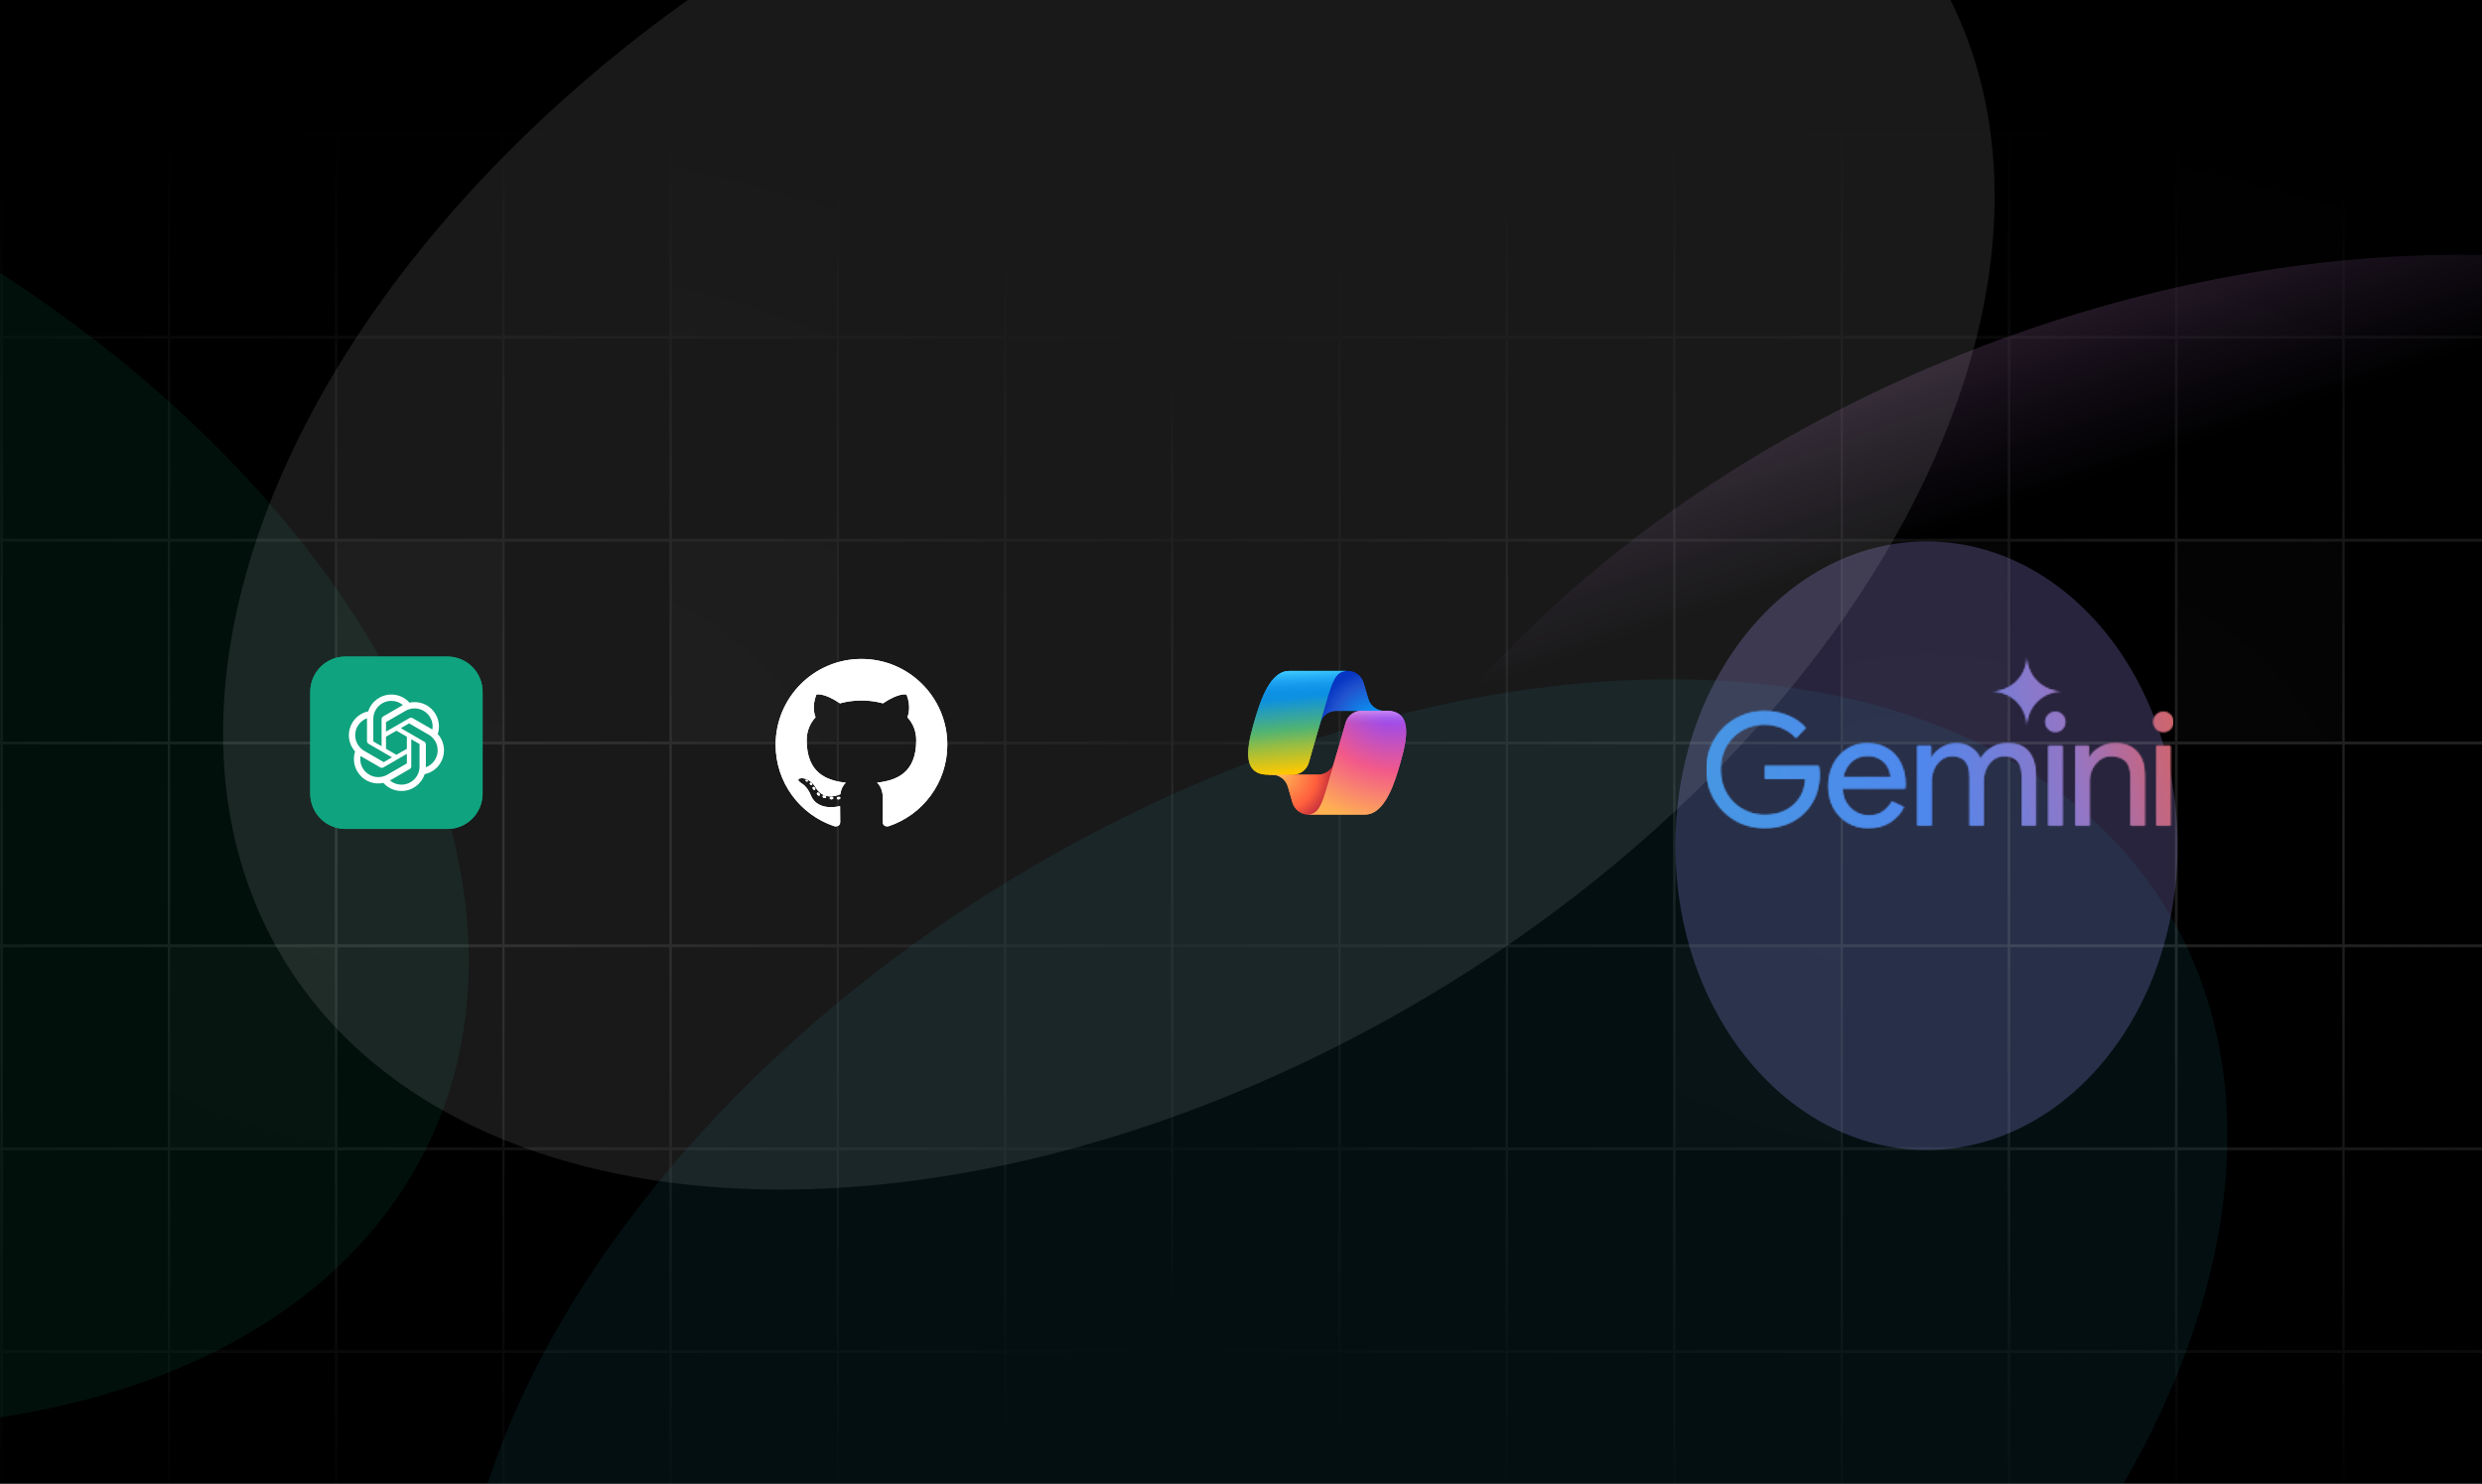 <svg width="1440" height="861" viewBox="0 0 1440 861" fill="none" xmlns="http://www.w3.org/2000/svg">
<g clip-path="url(#clip0_3_450)">
<rect width="1440" height="861" fill="black"/>
<g opacity="0.6">
<g filter="url(#filter0_f_3_450)">
<path d="M1117.7 314.173C1198.15 314.173 1263.38 393.221 1263.38 490.731C1263.38 588.242 1198.15 667.29 1117.7 667.29C1037.24 667.29 972.017 588.242 972.017 490.731C972.017 393.221 1037.24 314.173 1117.7 314.173Z" fill="#8779CD" fill-opacity="0.5"/>
</g>
<mask id="mask0_3_450" style="mask-type:alpha" maskUnits="userSpaceOnUse" x="528" y="63" width="1181" height="855">
<path d="M528.212 63.862H1708.41V917.6H528.212V63.862Z" fill="url(#paint0_radial_3_450)"/>
</mask>
<g mask="url(#mask0_3_450)">
<path fill-rule="evenodd" clip-rule="evenodd" d="M776.546 78.762H680.654V194.978H776.546V78.762ZM679.425 77.272V196.467H777.775V77.272H679.425Z" fill="white"/>
<path fill-rule="evenodd" clip-rule="evenodd" d="M873.666 78.762H777.775V194.978H873.666V78.762ZM776.546 77.272V196.467H874.896V77.272H776.546Z" fill="white"/>
<path fill-rule="evenodd" clip-rule="evenodd" d="M970.787 78.762H874.896V194.978H970.787V78.762ZM873.666 77.272V196.467H972.016V77.272H873.666Z" fill="white"/>
<path fill-rule="evenodd" clip-rule="evenodd" d="M1067.91 78.762H972.016V194.978H1067.91V78.762ZM970.787 77.272V196.467H1069.14V77.272H970.787Z" fill="white"/>
<path fill-rule="evenodd" clip-rule="evenodd" d="M1165.03 78.762H1069.14V194.978H1165.03V78.762ZM1067.91 77.272V196.467H1166.26V77.272H1067.91Z" fill="white"/>
<path fill-rule="evenodd" clip-rule="evenodd" d="M1262.15 78.762H1166.26V194.978H1262.15V78.762ZM1165.03 77.272V196.467H1263.38V77.272H1165.03Z" fill="white"/>
<path d="M1262.15 77.272H1360.5V196.467H1262.15V77.272Z" fill="white" fill-opacity="0.25"/>
<path fill-rule="evenodd" clip-rule="evenodd" d="M1359.27 78.762H1263.38V194.978H1359.27V78.762ZM1262.15 77.272V196.467H1360.5V77.272H1262.15Z" fill="white"/>
<path fill-rule="evenodd" clip-rule="evenodd" d="M1456.39 78.762H1360.5V194.978H1456.39V78.762ZM1359.27 77.272V196.467H1457.62V77.272H1359.27Z" fill="white"/>
<path fill-rule="evenodd" clip-rule="evenodd" d="M776.545 196.467H680.654V312.683H776.545V196.467ZM679.425 194.978V314.173H777.775V194.978H679.425Z" fill="white"/>
<path fill-rule="evenodd" clip-rule="evenodd" d="M873.666 196.467H777.775V312.683H873.666V196.467ZM776.545 194.978V314.173H874.895V194.978H776.545Z" fill="white"/>
<path fill-rule="evenodd" clip-rule="evenodd" d="M970.786 196.467H874.895V312.683H970.786V196.467ZM873.666 194.978V314.173H972.016V194.978H873.666Z" fill="white"/>
<path fill-rule="evenodd" clip-rule="evenodd" d="M1067.91 196.467H972.016V312.683H1067.91V196.467ZM970.786 194.978V314.173H1069.14V194.978H970.786Z" fill="white"/>
<path fill-rule="evenodd" clip-rule="evenodd" d="M1165.03 196.467H1069.14V312.683H1165.03V196.467ZM1067.91 194.978V314.173H1166.26V194.978H1067.91Z" fill="white"/>
<path fill-rule="evenodd" clip-rule="evenodd" d="M1262.15 196.467H1166.26V312.683H1262.15V196.467ZM1165.03 194.978V314.173H1263.38V194.978H1165.03Z" fill="white"/>
<path fill-rule="evenodd" clip-rule="evenodd" d="M1359.27 196.467H1263.38V312.683H1359.27V196.467ZM1262.15 194.978V314.173H1360.5V194.978H1262.15Z" fill="white"/>
<path fill-rule="evenodd" clip-rule="evenodd" d="M1456.39 196.467H1360.5V312.683H1456.39V196.467ZM1359.27 194.978V314.173H1457.62V194.978H1359.27Z" fill="white"/>
<path fill-rule="evenodd" clip-rule="evenodd" d="M776.545 314.173H680.654V430.389H776.545V314.173ZM679.425 312.683V431.879H777.775V312.683H679.425Z" fill="white"/>
<path fill-rule="evenodd" clip-rule="evenodd" d="M873.666 314.173H777.775V430.389H873.666V314.173ZM776.545 312.683V431.879H874.895V312.683H776.545Z" fill="white"/>
<path fill-rule="evenodd" clip-rule="evenodd" d="M970.786 314.173H874.895V430.389H970.786V314.173ZM873.666 312.683V431.879H972.016V312.683H873.666Z" fill="white"/>
<path fill-rule="evenodd" clip-rule="evenodd" d="M1067.91 314.173H972.016V430.389H1067.91V314.173ZM970.786 312.683V431.879H1069.14V312.683H970.786Z" fill="white"/>
<path d="M1067.91 312.683H1166.26V431.879H1067.91V312.683Z" fill="white" fill-opacity="0.25"/>
<path fill-rule="evenodd" clip-rule="evenodd" d="M1165.03 314.173H1069.14V430.389H1165.03V314.173ZM1067.91 312.683V431.879H1166.26V312.683H1067.91Z" fill="white"/>
<path fill-rule="evenodd" clip-rule="evenodd" d="M1262.15 314.173H1166.26V430.389H1262.15V314.173ZM1165.03 312.683V431.879H1263.38V312.683H1165.03Z" fill="white"/>
<path d="M1262.15 312.683H1360.5V431.879H1262.15V312.683Z" fill="white" fill-opacity="0.25"/>
<path fill-rule="evenodd" clip-rule="evenodd" d="M1359.27 314.173H1263.38V430.389H1359.27V314.173ZM1262.15 312.683V431.879H1360.5V312.683H1262.15Z" fill="white"/>
<path fill-rule="evenodd" clip-rule="evenodd" d="M1456.39 314.173H1360.5V430.389H1456.39V314.173ZM1359.27 312.683V431.879H1457.62V312.683H1359.27Z" fill="white"/>
<path fill-rule="evenodd" clip-rule="evenodd" d="M776.545 431.879H680.654V548.094H776.545V431.879ZM679.425 430.389V549.584H777.775V430.389H679.425Z" fill="white"/>
<path fill-rule="evenodd" clip-rule="evenodd" d="M873.666 431.879H777.775V548.094H873.666V431.879ZM776.545 430.389V549.584H874.895V430.389H776.545Z" fill="white"/>
<path fill-rule="evenodd" clip-rule="evenodd" d="M970.786 431.879H874.895V548.094H970.786V431.879ZM873.666 430.389V549.584H972.016V430.389H873.666Z" fill="white"/>
<path fill-rule="evenodd" clip-rule="evenodd" d="M1067.91 431.879H972.016V548.094H1067.91V431.879ZM970.786 430.389V549.584H1069.14V430.389H970.786Z" fill="white"/>
<path fill-rule="evenodd" clip-rule="evenodd" d="M1165.03 431.879H1069.14V548.094H1165.03V431.879ZM1067.91 430.389V549.584H1166.26V430.389H1067.91Z" fill="white"/>
<path fill-rule="evenodd" clip-rule="evenodd" d="M1262.15 431.879H1166.26V548.094H1262.15V431.879ZM1165.03 430.389V549.584H1263.38V430.389H1165.03Z" fill="white"/>
<path fill-rule="evenodd" clip-rule="evenodd" d="M1359.27 431.879H1263.38V548.094H1359.27V431.879ZM1262.15 430.389V549.584H1360.5V430.389H1262.15Z" fill="white"/>
<path fill-rule="evenodd" clip-rule="evenodd" d="M1456.39 431.879H1360.5V548.094H1456.39V431.879ZM1359.27 430.389V549.584H1457.62V430.389H1359.27Z" fill="white"/>
<path fill-rule="evenodd" clip-rule="evenodd" d="M776.545 549.584H680.654V665.8H776.545V549.584ZM679.425 548.094V667.29H777.775V548.094H679.425Z" fill="white"/>
<path fill-rule="evenodd" clip-rule="evenodd" d="M873.666 549.584H777.775V665.8H873.666V549.584ZM776.545 548.094V667.29H874.895V548.094H776.545Z" fill="white"/>
<path fill-rule="evenodd" clip-rule="evenodd" d="M970.786 549.584H874.895V665.8H970.786V549.584ZM873.666 548.094V667.29H972.016V548.094H873.666Z" fill="white"/>
<path d="M970.786 548.094H1069.14V667.29H970.786V548.094Z" fill="white" fill-opacity="0.25"/>
<path fill-rule="evenodd" clip-rule="evenodd" d="M1067.91 549.584H972.016V665.8H1067.91V549.584ZM970.786 548.094V667.29H1069.14V548.094H970.786Z" fill="white"/>
<path fill-rule="evenodd" clip-rule="evenodd" d="M1165.03 549.584H1069.14V665.8H1165.03V549.584ZM1067.91 548.094V667.29H1166.26V548.094H1067.91Z" fill="white"/>
<path fill-rule="evenodd" clip-rule="evenodd" d="M1262.15 549.584H1166.26V665.8H1262.15V549.584ZM1165.03 548.094V667.29H1263.38V548.094H1165.03Z" fill="white"/>
<path fill-rule="evenodd" clip-rule="evenodd" d="M1359.27 549.584H1263.38V665.8H1359.27V549.584ZM1262.15 548.094V667.29H1360.5V548.094H1262.15Z" fill="white"/>
<path fill-rule="evenodd" clip-rule="evenodd" d="M1456.39 549.584H1360.5V665.8H1456.39V549.584ZM1359.27 548.094V667.29H1457.62V548.094H1359.27Z" fill="white"/>
<path fill-rule="evenodd" clip-rule="evenodd" d="M776.545 667.29H680.654V783.505H776.545V667.29ZM679.425 665.8V784.995H777.775V665.8H679.425Z" fill="white"/>
<path fill-rule="evenodd" clip-rule="evenodd" d="M873.666 667.29H777.775V783.505H873.666V667.29ZM776.545 665.8V784.995H874.895V665.8H776.545Z" fill="white"/>
<path fill-rule="evenodd" clip-rule="evenodd" d="M970.786 667.29H874.895V783.505H970.786V667.29ZM873.666 665.8V784.995H972.016V665.8H873.666Z" fill="white"/>
<path fill-rule="evenodd" clip-rule="evenodd" d="M1067.91 667.29H972.016V783.505H1067.91V667.29ZM970.786 665.8V784.995H1069.14V665.8H970.786Z" fill="white"/>
<path fill-rule="evenodd" clip-rule="evenodd" d="M1165.03 667.29H1069.14V783.505H1165.03V667.29ZM1067.91 665.8V784.995H1166.26V665.8H1067.91Z" fill="white"/>
<path fill-rule="evenodd" clip-rule="evenodd" d="M1262.15 667.29H1166.26V783.505H1262.15V667.29ZM1165.03 665.8V784.995H1263.38V665.8H1165.03Z" fill="white"/>
<path fill-rule="evenodd" clip-rule="evenodd" d="M1359.27 667.29H1263.38V783.505H1359.27V667.29ZM1262.15 665.8V784.995H1360.5V665.8H1262.15Z" fill="white"/>
<path fill-rule="evenodd" clip-rule="evenodd" d="M1456.39 667.29H1360.5V783.505H1456.39V667.29ZM1359.27 665.8V784.995H1457.62V665.8H1359.27Z" fill="white"/>
<path fill-rule="evenodd" clip-rule="evenodd" d="M776.545 784.995H680.654V901.211H776.545V784.995ZM679.425 783.505V902.701H777.775V783.505H679.425Z" fill="white"/>
<path fill-rule="evenodd" clip-rule="evenodd" d="M873.666 784.995H777.775V901.211H873.666V784.995ZM776.545 783.505V902.701H874.895V783.505H776.545Z" fill="white"/>
<path fill-rule="evenodd" clip-rule="evenodd" d="M970.786 784.995H874.895V901.211H970.786V784.995ZM873.666 783.505V902.701H972.016V783.505H873.666Z" fill="white"/>
<path fill-rule="evenodd" clip-rule="evenodd" d="M1067.91 784.995H972.016V901.211H1067.91V784.995ZM970.786 783.505V902.701H1069.14V783.505H970.786Z" fill="white"/>
<path fill-rule="evenodd" clip-rule="evenodd" d="M1165.03 784.995H1069.14V901.211H1165.03V784.995ZM1067.91 783.505V902.701H1166.26V783.505H1067.91Z" fill="white"/>
<path fill-rule="evenodd" clip-rule="evenodd" d="M1262.15 784.995H1166.26V901.211H1262.15V784.995ZM1165.03 783.505V902.701H1263.38V783.505H1165.03Z" fill="white"/>
<path fill-rule="evenodd" clip-rule="evenodd" d="M1359.27 784.995H1263.38V901.211H1359.27V784.995ZM1262.15 783.505V902.701H1360.5V783.505H1262.15Z" fill="white"/>
<path fill-rule="evenodd" clip-rule="evenodd" d="M1456.39 784.995H1360.5V901.211H1456.39V784.995ZM1359.27 783.505V902.701H1457.62V783.505H1359.27Z" fill="white"/>
</g>
<mask id="mask1_3_450" style="mask-type:alpha" maskUnits="userSpaceOnUse" x="1013" y="63" width="1181" height="855">
<path d="M1013.33 63.862H2193.53V917.6H1013.33V63.862Z" fill="url(#paint1_radial_3_450)"/>
</mask>
<g mask="url(#mask1_3_450)">
<path fill-rule="evenodd" clip-rule="evenodd" d="M1261.67 78.762H1165.77V194.978H1261.67V78.762ZM1164.54 77.272V196.467H1262.89V77.272H1164.54Z" fill="white"/>
<path fill-rule="evenodd" clip-rule="evenodd" d="M1358.79 78.762H1262.9V194.978H1358.79V78.762ZM1261.67 77.272V196.467H1360.02V77.272H1261.67Z" fill="white"/>
<path fill-rule="evenodd" clip-rule="evenodd" d="M1455.91 78.762H1360.02V194.978H1455.91V78.762ZM1358.79 77.272V196.467H1457.14V77.272H1358.79Z" fill="white"/>
<path fill-rule="evenodd" clip-rule="evenodd" d="M1261.67 196.467H1165.77V312.683H1261.67V196.467ZM1164.54 194.978V314.173H1262.89V194.978H1164.54Z" fill="white"/>
<path fill-rule="evenodd" clip-rule="evenodd" d="M1358.79 196.467H1262.9V312.683H1358.79V196.467ZM1261.67 194.978V314.173H1360.02V194.978H1261.67Z" fill="white"/>
<path fill-rule="evenodd" clip-rule="evenodd" d="M1455.91 196.467H1360.02V312.683H1455.91V196.467ZM1358.79 194.978V314.173H1457.14V194.978H1358.79Z" fill="white"/>
<path fill-rule="evenodd" clip-rule="evenodd" d="M1261.67 314.173H1165.77V430.389H1261.67V314.173ZM1164.54 312.683V431.879H1262.89V312.683H1164.54Z" fill="white"/>
<path fill-rule="evenodd" clip-rule="evenodd" d="M1358.79 314.173H1262.9V430.389H1358.79V314.173ZM1261.67 312.683V431.879H1360.02V312.683H1261.67Z" fill="white"/>
<path fill-rule="evenodd" clip-rule="evenodd" d="M1455.91 314.173H1360.02V430.389H1455.91V314.173ZM1358.79 312.683V431.879H1457.14V312.683H1358.79Z" fill="white"/>
<path fill-rule="evenodd" clip-rule="evenodd" d="M1261.67 431.879H1165.77V548.094H1261.67V431.879ZM1164.54 430.389V549.584H1262.89V430.389H1164.54Z" fill="white"/>
<path fill-rule="evenodd" clip-rule="evenodd" d="M1358.79 431.879H1262.9V548.094H1358.79V431.879ZM1261.67 430.389V549.584H1360.02V430.389H1261.67Z" fill="white"/>
<path fill-rule="evenodd" clip-rule="evenodd" d="M1455.91 431.879H1360.02V548.094H1455.91V431.879ZM1358.79 430.389V549.584H1457.14V430.389H1358.79Z" fill="white"/>
<path fill-rule="evenodd" clip-rule="evenodd" d="M1261.67 549.584H1165.77V665.8H1261.67V549.584ZM1164.54 548.094V667.29H1262.89V548.094H1164.54Z" fill="white"/>
<path fill-rule="evenodd" clip-rule="evenodd" d="M1358.79 549.584H1262.9V665.8H1358.79V549.584ZM1261.67 548.094V667.29H1360.02V548.094H1261.67Z" fill="white"/>
<path fill-rule="evenodd" clip-rule="evenodd" d="M1455.91 549.584H1360.02V665.8H1455.91V549.584ZM1358.79 548.094V667.29H1457.14V548.094H1358.79Z" fill="white"/>
<path fill-rule="evenodd" clip-rule="evenodd" d="M1261.67 667.29H1165.77V783.505H1261.67V667.29ZM1164.54 665.8V784.995H1262.89V665.8H1164.54Z" fill="white"/>
<path fill-rule="evenodd" clip-rule="evenodd" d="M1358.79 667.29H1262.9V783.505H1358.79V667.29ZM1261.67 665.8V784.995H1360.02V665.8H1261.67Z" fill="white"/>
<path fill-rule="evenodd" clip-rule="evenodd" d="M1455.91 667.29H1360.02V783.505H1455.91V667.29ZM1358.79 665.8V784.995H1457.14V665.8H1358.79Z" fill="white"/>
<path fill-rule="evenodd" clip-rule="evenodd" d="M1261.67 784.995H1165.77V901.211H1261.67V784.995ZM1164.54 783.505V902.701H1262.89V783.505H1164.54Z" fill="white"/>
<path fill-rule="evenodd" clip-rule="evenodd" d="M1358.79 784.995H1262.9V901.211H1358.79V784.995ZM1261.67 783.505V902.701H1360.02V783.505H1261.67Z" fill="white"/>
<path fill-rule="evenodd" clip-rule="evenodd" d="M1455.91 784.995H1360.02V901.211H1455.91V784.995ZM1358.79 783.505V902.701H1457.14V783.505H1358.79Z" fill="white"/>
</g>
<mask id="mask2_3_450" style="mask-type:alpha" maskUnits="userSpaceOnUse" x="-345" y="63" width="1180" height="855">
<path d="M-344.782 63.862H834.313V917.6H-344.782V63.862Z" fill="url(#paint2_radial_3_450)"/>
</mask>
<g mask="url(#mask2_3_450)">
<path fill-rule="evenodd" clip-rule="evenodd" d="M0.349 78.762H-95.452V194.978H0.349V78.762ZM-96.681 77.272V196.467H1.577V77.272H-96.681Z" fill="white"/>
<path fill-rule="evenodd" clip-rule="evenodd" d="M97.378 78.762H1.577V194.978H97.378V78.762ZM0.349 77.272V196.467H98.606V77.272H0.349Z" fill="white"/>
<path fill-rule="evenodd" clip-rule="evenodd" d="M194.408 78.762H98.606V194.978H194.408V78.762ZM97.378 77.272V196.467H195.636V77.272H97.378Z" fill="white"/>
<path fill-rule="evenodd" clip-rule="evenodd" d="M291.438 78.762H195.636V194.978H291.438V78.762ZM194.408 77.272V196.467H292.666V77.272H194.408Z" fill="white"/>
<path fill-rule="evenodd" clip-rule="evenodd" d="M388.467 78.762H292.666V194.978H388.467V78.762ZM291.438 77.272V196.467H389.696V77.272H291.438Z" fill="white"/>
<path d="M388.467 77.272H486.725V196.467H388.467V77.272Z" fill="white" fill-opacity="0.25"/>
<path fill-rule="evenodd" clip-rule="evenodd" d="M485.497 78.762H389.696V194.978H485.497V78.762ZM388.467 77.272V196.467H486.725V77.272H388.467Z" fill="white"/>
<path fill-rule="evenodd" clip-rule="evenodd" d="M582.527 78.762H486.725V194.978H582.527V78.762ZM485.497 77.272V196.467H583.755V77.272H485.497Z" fill="white"/>
<path fill-rule="evenodd" clip-rule="evenodd" d="M679.557 78.762H583.755V194.978H679.557V78.762ZM582.527 77.272V196.467H680.785V77.272H582.527Z" fill="white"/>
<path fill-rule="evenodd" clip-rule="evenodd" d="M0.349 196.467H-95.453V312.683H0.349V196.467ZM-96.681 194.978V314.173H1.577V194.978H-96.681Z" fill="white"/>
<path fill-rule="evenodd" clip-rule="evenodd" d="M97.378 196.467H1.577V312.683H97.378V196.467ZM0.348 194.978V314.173H98.606V194.978H0.348Z" fill="white"/>
<path fill-rule="evenodd" clip-rule="evenodd" d="M194.407 196.467H98.606V312.683H194.407V196.467ZM97.378 194.978V314.173H195.636V194.978H97.378Z" fill="white"/>
<path fill-rule="evenodd" clip-rule="evenodd" d="M291.437 196.467H195.636V312.683H291.437V196.467ZM194.408 194.978V314.173H292.666V194.978H194.408Z" fill="white"/>
<path fill-rule="evenodd" clip-rule="evenodd" d="M388.467 196.467H292.666V312.683H388.467V196.467ZM291.438 194.978V314.173H389.695V194.978H291.438Z" fill="white"/>
<path fill-rule="evenodd" clip-rule="evenodd" d="M485.496 196.467H389.695V312.683H485.496V196.467ZM388.467 194.978V314.173H486.725V194.978H388.467Z" fill="white"/>
<path fill-rule="evenodd" clip-rule="evenodd" d="M582.527 196.467H486.725V312.683H582.527V196.467ZM485.497 194.978V314.173H583.755V194.978H485.497Z" fill="white"/>
<path fill-rule="evenodd" clip-rule="evenodd" d="M679.557 196.467H583.755V312.683H679.557V196.467ZM582.527 194.978V314.173H680.785V194.978H582.527Z" fill="white"/>
<path fill-rule="evenodd" clip-rule="evenodd" d="M0.349 314.173H-95.453V430.389H0.349V314.173ZM-96.681 312.683V431.879H1.577V312.683H-96.681Z" fill="white"/>
<path fill-rule="evenodd" clip-rule="evenodd" d="M97.378 314.173H1.577V430.389H97.378V314.173ZM0.348 312.683V431.879H98.606V312.683H0.348Z" fill="white"/>
<path fill-rule="evenodd" clip-rule="evenodd" d="M194.407 314.173H98.606V430.389H194.407V314.173ZM97.378 312.683V431.879H195.636V312.683H97.378Z" fill="white"/>
<path d="M194.408 312.683H292.666V431.879H194.408V312.683Z" fill="white" fill-opacity="0.25"/>
<path fill-rule="evenodd" clip-rule="evenodd" d="M291.437 314.173H195.636V430.389H291.437V314.173ZM194.408 312.683V431.879H292.666V312.683H194.408Z" fill="white"/>
<path fill-rule="evenodd" clip-rule="evenodd" d="M388.467 314.173H292.666V430.389H388.467V314.173ZM291.438 312.683V431.879H389.695V312.683H291.438Z" fill="white"/>
<path d="M388.467 312.683H486.725V431.879H388.467V312.683Z" fill="white" fill-opacity="0.25"/>
<path fill-rule="evenodd" clip-rule="evenodd" d="M485.496 314.173H389.695V430.389H485.496V314.173ZM388.467 312.683V431.879H486.725V312.683H388.467Z" fill="white"/>
<path fill-rule="evenodd" clip-rule="evenodd" d="M582.527 314.173H486.725V430.389H582.527V314.173ZM485.497 312.683V431.879H583.755V312.683H485.497Z" fill="white"/>
<path fill-rule="evenodd" clip-rule="evenodd" d="M679.557 314.173H583.755V430.389H679.557V314.173ZM582.527 312.683V431.879H680.785V312.683H582.527Z" fill="white"/>
<path fill-rule="evenodd" clip-rule="evenodd" d="M0.349 431.879H-95.453V548.094H0.349V431.879ZM-96.681 430.389V549.584H1.577V430.389H-96.681Z" fill="white"/>
<path fill-rule="evenodd" clip-rule="evenodd" d="M97.378 431.879H1.577V548.094H97.378V431.879ZM0.348 430.389V549.584H98.606V430.389H0.348Z" fill="white"/>
<path fill-rule="evenodd" clip-rule="evenodd" d="M194.407 431.879H98.606V548.094H194.407V431.879ZM97.378 430.389V549.584H195.636V430.389H97.378Z" fill="white"/>
<path fill-rule="evenodd" clip-rule="evenodd" d="M291.437 431.879H195.636V548.094H291.437V431.879ZM194.408 430.389V549.584H292.666V430.389H194.408Z" fill="white"/>
<path fill-rule="evenodd" clip-rule="evenodd" d="M388.467 431.879H292.666V548.094H388.467V431.879ZM291.438 430.389V549.584H389.695V430.389H291.438Z" fill="white"/>
<path fill-rule="evenodd" clip-rule="evenodd" d="M485.496 431.879H389.695V548.094H485.496V431.879ZM388.467 430.389V549.584H486.725V430.389H388.467Z" fill="white"/>
<path fill-rule="evenodd" clip-rule="evenodd" d="M582.527 431.879H486.725V548.094H582.527V431.879ZM485.497 430.389V549.584H583.755V430.389H485.497Z" fill="white"/>
<path fill-rule="evenodd" clip-rule="evenodd" d="M679.557 431.879H583.755V548.094H679.557V431.879ZM582.527 430.389V549.584H680.785V430.389H582.527Z" fill="white"/>
<path fill-rule="evenodd" clip-rule="evenodd" d="M0.349 549.584H-95.453V665.8H0.349V549.584ZM-96.681 548.094V667.29H1.577V548.094H-96.681Z" fill="white"/>
<path fill-rule="evenodd" clip-rule="evenodd" d="M97.378 549.584H1.577V665.8H97.378V549.584ZM0.348 548.094V667.29H98.606V548.094H0.348Z" fill="white"/>
<path d="M97.378 548.094H195.636V667.29H97.378V548.094Z" fill="white" fill-opacity="0.25"/>
<path fill-rule="evenodd" clip-rule="evenodd" d="M194.407 549.584H98.606V665.8H194.407V549.584ZM97.378 548.094V667.29H195.636V548.094H97.378Z" fill="white"/>
<path fill-rule="evenodd" clip-rule="evenodd" d="M291.437 549.584H195.636V665.8H291.437V549.584ZM194.408 548.094V667.29H292.666V548.094H194.408Z" fill="white"/>
<path fill-rule="evenodd" clip-rule="evenodd" d="M388.467 549.584H292.666V665.8H388.467V549.584ZM291.438 548.094V667.29H389.695V548.094H291.438Z" fill="white"/>
<path fill-rule="evenodd" clip-rule="evenodd" d="M485.496 549.584H389.695V665.8H485.496V549.584ZM388.467 548.094V667.29H486.725V548.094H388.467Z" fill="white"/>
<path fill-rule="evenodd" clip-rule="evenodd" d="M582.527 549.584H486.725V665.8H582.527V549.584ZM485.497 548.094V667.29H583.755V548.094H485.497Z" fill="white"/>
<path fill-rule="evenodd" clip-rule="evenodd" d="M679.557 549.584H583.755V665.8H679.557V549.584ZM582.527 548.094V667.29H680.785V548.094H582.527Z" fill="white"/>
<path fill-rule="evenodd" clip-rule="evenodd" d="M0.349 667.29H-95.453V783.505H0.349V667.29ZM-96.681 665.8V784.995H1.577V665.8H-96.681Z" fill="white"/>
<path fill-rule="evenodd" clip-rule="evenodd" d="M97.378 667.29H1.577V783.505H97.378V667.29ZM0.348 665.8V784.995H98.606V665.8H0.348Z" fill="white"/>
<path fill-rule="evenodd" clip-rule="evenodd" d="M194.407 667.29H98.606V783.505H194.407V667.29ZM97.378 665.8V784.995H195.636V665.8H97.378Z" fill="white"/>
<path fill-rule="evenodd" clip-rule="evenodd" d="M291.437 667.29H195.636V783.505H291.437V667.29ZM194.408 665.8V784.995H292.666V665.8H194.408Z" fill="white"/>
<path fill-rule="evenodd" clip-rule="evenodd" d="M388.467 667.29H292.666V783.505H388.467V667.29ZM291.438 665.8V784.995H389.695V665.8H291.438Z" fill="white"/>
<path fill-rule="evenodd" clip-rule="evenodd" d="M485.496 667.29H389.695V783.505H485.496V667.29ZM388.467 665.8V784.995H486.725V665.8H388.467Z" fill="white"/>
<path fill-rule="evenodd" clip-rule="evenodd" d="M582.527 667.29H486.725V783.505H582.527V667.29ZM485.497 665.8V784.995H583.755V665.8H485.497Z" fill="white"/>
<path fill-rule="evenodd" clip-rule="evenodd" d="M679.557 667.29H583.755V783.505H679.557V667.29ZM582.527 665.8V784.995H680.785V665.8H582.527Z" fill="white"/>
<path fill-rule="evenodd" clip-rule="evenodd" d="M0.349 784.995H-95.453V901.211H0.349V784.995ZM-96.681 783.505V902.701H1.577V783.505H-96.681Z" fill="white"/>
<path fill-rule="evenodd" clip-rule="evenodd" d="M97.378 784.995H1.577V901.211H97.378V784.995ZM0.348 783.505V902.701H98.606V783.505H0.348Z" fill="white"/>
<path fill-rule="evenodd" clip-rule="evenodd" d="M194.407 784.995H98.606V901.211H194.407V784.995ZM97.378 783.505V902.701H195.636V783.505H97.378Z" fill="white"/>
<path fill-rule="evenodd" clip-rule="evenodd" d="M291.437 784.995H195.636V901.211H291.437V784.995ZM194.408 783.505V902.701H292.666V783.505H194.408Z" fill="white"/>
<path fill-rule="evenodd" clip-rule="evenodd" d="M388.467 784.995H292.666V901.211H388.467V784.995ZM291.438 783.505V902.701H389.695V783.505H291.438Z" fill="white"/>
<path fill-rule="evenodd" clip-rule="evenodd" d="M485.496 784.995H389.695V901.211H485.496V784.995ZM388.467 783.505V902.701H486.725V783.505H388.467Z" fill="white"/>
<path fill-rule="evenodd" clip-rule="evenodd" d="M582.527 784.995H486.725V901.211H582.527V784.995ZM485.497 783.505V902.701H583.755V783.505H485.497Z" fill="white"/>
<path fill-rule="evenodd" clip-rule="evenodd" d="M679.557 784.995H583.755V901.211H679.557V784.995ZM582.527 783.505V902.701H680.785V783.505H582.527Z" fill="white"/>
</g>
</g>
<g opacity="0.2" filter="url(#filter1_f_3_450)">
<ellipse cx="552.805" cy="363.549" rx="552.805" ry="363.549" transform="matrix(0.945 -0.326 0.284 0.959 653.083 371.881)" fill="url(#paint3_linear_3_450)"/>
</g>
<g opacity="0.1" filter="url(#filter2_f_3_450)">
<ellipse cx="557.51" cy="360.792" rx="557.51" ry="360.792" transform="matrix(0.889 0.458 -0.511 0.86 -568.107 -138.941)" fill="#10A37F"/>
</g>
<g opacity="0.1" filter="url(#filter3_f_3_450)">
<ellipse cx="557.51" cy="360.792" rx="557.51" ry="360.792" transform="matrix(0.881 -0.473 0.419 0.908 1 205.822)" fill="white"/>
</g>
<g opacity="0.1" filter="url(#filter4_f_3_450)">
<ellipse cx="557.51" cy="360.792" rx="557.51" ry="360.792" transform="matrix(0.881 -0.473 0.419 0.908 136 750.822)" fill="#279EB7"/>
</g>
<g clip-path="url(#clip1_3_450)" filter="url(#filter5_f_3_450)">
<path d="M259.651 381H200.349C189.111 381 180 390.185 180 401.516V460.484C180 471.815 189.111 481 200.349 481H259.651C270.889 481 280 471.815 280 460.484V401.516C280 390.185 270.889 381 259.651 381Z" fill="#10A37F"/>
<path d="M253.961 425.924C254.433 424.504 254.674 423.018 254.675 421.521C254.674 419.046 254.015 416.614 252.764 414.478C250.25 410.102 245.587 407.4 240.54 407.4C239.546 407.4 238.554 407.505 237.582 407.714C236.274 406.24 234.669 405.061 232.872 404.253C231.075 403.446 229.128 403.028 227.158 403.028H227.069L227.036 403.028C220.924 403.028 215.503 406.972 213.624 412.787C211.678 413.186 209.841 413.995 208.234 415.161C206.627 416.327 205.287 417.823 204.305 419.549C203.058 421.698 202.401 424.139 202.4 426.624C202.401 430.117 203.697 433.485 206.038 436.076C205.566 437.496 205.325 438.982 205.325 440.479C205.325 442.955 205.984 445.386 207.235 447.522C208.723 450.113 210.995 452.163 213.723 453.379C216.452 454.595 219.496 454.912 222.417 454.286C223.724 455.76 225.33 456.939 227.127 457.747C228.923 458.554 230.871 458.972 232.841 458.972H232.93L232.966 458.972C239.082 458.972 244.501 455.028 246.38 449.207C248.325 448.809 250.163 448 251.77 446.833C253.377 445.667 254.716 444.171 255.698 442.446C256.944 440.298 257.6 437.86 257.6 435.377C257.599 431.884 256.303 428.516 253.961 425.925L253.961 425.924ZM232.933 455.315H232.919C230.471 455.314 228.102 454.455 226.222 452.888C226.334 452.828 226.444 452.766 226.553 452.701L237.692 446.267C237.97 446.109 238.201 445.88 238.362 445.603C238.523 445.327 238.607 445.012 238.608 444.693V428.978L243.316 431.696C243.34 431.709 243.362 431.727 243.378 431.75C243.394 431.772 243.404 431.798 243.407 431.826V444.831C243.401 450.613 238.716 455.303 232.933 455.315ZM210.408 445.694C209.488 444.103 209.003 442.298 209.002 440.46C209.002 439.861 209.055 439.26 209.157 438.669C209.24 438.719 209.384 438.807 209.488 438.867L220.627 445.301C220.905 445.463 221.22 445.549 221.542 445.548C221.864 445.548 222.179 445.463 222.457 445.301L236.057 437.448V442.885L236.057 442.895C236.057 442.921 236.051 442.947 236.039 442.97C236.027 442.994 236.01 443.014 235.989 443.03L224.729 449.531C223.136 450.448 221.33 450.931 219.491 450.932C217.651 450.931 215.843 450.447 214.249 449.528C212.655 448.609 211.33 447.286 210.408 445.694V445.694ZM207.477 421.377C208.701 419.252 210.633 417.625 212.935 416.78C212.935 416.876 212.929 417.046 212.929 417.164V430.033L212.929 430.043C212.929 430.363 213.014 430.677 213.174 430.953C213.335 431.229 213.566 431.458 213.843 431.616L227.443 439.467L222.735 442.186C222.712 442.201 222.685 442.211 222.657 442.213C222.63 442.216 222.602 442.211 222.576 442.2L211.314 435.693C209.722 434.771 208.401 433.447 207.482 431.853C206.563 430.259 206.079 428.451 206.079 426.611C206.08 424.774 206.562 422.97 207.478 421.377L207.477 421.377ZM246.16 430.379L232.56 422.526L237.269 419.809C237.292 419.793 237.319 419.784 237.346 419.781C237.374 419.779 237.402 419.783 237.427 419.794L248.689 426.296C250.282 427.217 251.605 428.54 252.525 430.134C253.445 431.728 253.93 433.536 253.93 435.376C253.93 439.768 251.189 443.699 247.068 445.216V431.962C247.069 431.957 247.069 431.952 247.069 431.947C247.069 431.629 246.985 431.316 246.825 431.041C246.666 430.765 246.436 430.537 246.16 430.379ZM250.846 423.326C250.737 423.258 250.626 423.193 250.515 423.128L239.376 416.694C239.099 416.532 238.783 416.447 238.461 416.447C238.14 416.447 237.824 416.532 237.547 416.694L223.947 424.546V419.109L223.947 419.1C223.947 419.047 223.972 418.997 224.014 418.965L235.275 412.469C236.868 411.55 238.674 411.067 240.512 411.067C246.302 411.067 250.997 415.762 250.997 421.552C250.997 422.146 250.947 422.739 250.846 423.325V423.326ZM221.387 433.017L216.678 430.298C216.653 430.286 216.632 430.267 216.616 430.245C216.6 430.222 216.59 430.196 216.586 430.169V417.164C216.589 411.377 221.284 406.686 227.071 406.686C229.523 406.686 231.896 407.545 233.78 409.112C233.695 409.159 233.548 409.24 233.449 409.3L222.31 415.734C222.032 415.892 221.801 416.121 221.64 416.398C221.48 416.674 221.395 416.988 221.395 417.308V417.318L221.387 433.017ZM223.945 427.502L230.002 424.004L236.059 427.5V434.495L230.002 437.991L223.945 434.495V427.502Z" fill="white"/>
</g>
<g clip-path="url(#clip2_3_450)">
<path d="M259.651 381H200.349C189.111 381 180 390.185 180 401.516V460.484C180 471.815 189.111 481 200.349 481H259.651C270.889 481 280 471.815 280 460.484V401.516C280 390.185 270.889 381 259.651 381Z" fill="#10A37F"/>
<path d="M253.961 425.924C254.433 424.504 254.674 423.018 254.675 421.521C254.674 419.046 254.015 416.614 252.764 414.478C250.25 410.102 245.587 407.4 240.54 407.4C239.546 407.4 238.554 407.505 237.582 407.714C236.274 406.24 234.669 405.061 232.872 404.253C231.075 403.446 229.128 403.028 227.158 403.028H227.069L227.036 403.028C220.924 403.028 215.503 406.972 213.624 412.787C211.678 413.186 209.841 413.995 208.234 415.161C206.627 416.327 205.287 417.823 204.305 419.549C203.058 421.698 202.401 424.139 202.4 426.624C202.401 430.117 203.697 433.485 206.038 436.076C205.566 437.496 205.325 438.982 205.325 440.479C205.325 442.955 205.984 445.386 207.235 447.522C208.723 450.113 210.995 452.163 213.723 453.379C216.452 454.595 219.496 454.912 222.417 454.286C223.724 455.76 225.33 456.939 227.127 457.747C228.923 458.554 230.871 458.972 232.841 458.972H232.93L232.966 458.972C239.082 458.972 244.501 455.028 246.38 449.207C248.325 448.809 250.163 448 251.77 446.833C253.377 445.667 254.716 444.171 255.698 442.446C256.944 440.298 257.6 437.86 257.6 435.377C257.599 431.884 256.303 428.516 253.961 425.925L253.961 425.924ZM232.933 455.315H232.919C230.471 455.314 228.102 454.455 226.222 452.888C226.334 452.828 226.444 452.766 226.553 452.701L237.692 446.267C237.97 446.109 238.201 445.88 238.362 445.603C238.523 445.327 238.607 445.012 238.608 444.693V428.978L243.316 431.696C243.34 431.709 243.362 431.727 243.378 431.75C243.394 431.772 243.404 431.798 243.407 431.826V444.831C243.401 450.613 238.716 455.303 232.933 455.315ZM210.408 445.694C209.488 444.103 209.003 442.298 209.002 440.46C209.002 439.861 209.055 439.26 209.157 438.669C209.24 438.719 209.384 438.807 209.488 438.867L220.627 445.301C220.905 445.463 221.22 445.549 221.542 445.548C221.864 445.548 222.179 445.463 222.457 445.301L236.057 437.448V442.885L236.057 442.895C236.057 442.921 236.051 442.947 236.039 442.97C236.027 442.994 236.01 443.014 235.989 443.03L224.729 449.531C223.136 450.448 221.33 450.931 219.491 450.932C217.651 450.931 215.843 450.447 214.249 449.528C212.655 448.609 211.33 447.286 210.408 445.694V445.694ZM207.477 421.377C208.701 419.252 210.633 417.625 212.935 416.78C212.935 416.876 212.929 417.046 212.929 417.164V430.033L212.929 430.043C212.929 430.363 213.014 430.677 213.174 430.953C213.335 431.229 213.566 431.458 213.843 431.616L227.443 439.467L222.735 442.186C222.712 442.201 222.685 442.211 222.657 442.213C222.63 442.216 222.602 442.211 222.576 442.2L211.314 435.693C209.722 434.771 208.401 433.447 207.482 431.853C206.563 430.259 206.079 428.451 206.079 426.611C206.08 424.774 206.562 422.97 207.478 421.377L207.477 421.377ZM246.16 430.379L232.56 422.526L237.269 419.809C237.292 419.793 237.319 419.784 237.346 419.781C237.374 419.779 237.402 419.783 237.427 419.794L248.689 426.296C250.282 427.217 251.605 428.54 252.525 430.134C253.445 431.728 253.93 433.536 253.93 435.376C253.93 439.768 251.189 443.699 247.068 445.216V431.962C247.069 431.957 247.069 431.952 247.069 431.947C247.069 431.629 246.985 431.316 246.825 431.041C246.666 430.765 246.436 430.537 246.16 430.379ZM250.846 423.326C250.737 423.258 250.626 423.193 250.515 423.128L239.376 416.694C239.099 416.532 238.783 416.447 238.461 416.447C238.14 416.447 237.824 416.532 237.547 416.694L223.947 424.546V419.109L223.947 419.1C223.947 419.047 223.972 418.997 224.014 418.965L235.275 412.469C236.868 411.55 238.674 411.067 240.512 411.067C246.302 411.067 250.997 415.762 250.997 421.552C250.997 422.146 250.947 422.739 250.846 423.325V423.326ZM221.387 433.017L216.678 430.298C216.653 430.286 216.632 430.267 216.616 430.245C216.6 430.222 216.59 430.196 216.586 430.169V417.164C216.589 411.377 221.284 406.686 227.071 406.686C229.523 406.686 231.896 407.545 233.78 409.112C233.695 409.159 233.548 409.24 233.449 409.3L222.31 415.734C222.032 415.892 221.801 416.121 221.64 416.398C221.48 416.674 221.395 416.988 221.395 417.308V417.318L221.387 433.017ZM223.945 427.502L230.002 424.004L236.059 427.5V434.495L230.002 437.991L223.945 434.495V427.502Z" fill="white"/>
</g>
<g filter="url(#filter6_f_3_450)">
<path d="M499.807 382.367C472.303 382.367 450 404.666 450 432.174C450 454.18 464.271 472.85 484.061 479.436C486.55 479.896 487.464 478.355 487.464 477.039C487.464 475.852 487.418 471.928 487.396 467.766C473.54 470.779 470.616 461.89 470.616 461.89C468.35 456.133 465.086 454.602 465.086 454.602C460.567 451.511 465.427 451.574 465.427 451.574C470.428 451.926 473.062 456.707 473.062 456.707C477.504 464.321 484.713 462.12 487.555 460.848C488.002 457.628 489.293 455.431 490.718 454.188C479.655 452.928 468.025 448.657 468.025 429.573C468.025 424.135 469.971 419.692 473.157 416.204C472.64 414.949 470.936 409.884 473.64 403.023C473.64 403.023 477.822 401.684 487.34 408.129C491.313 407.025 495.574 406.471 499.807 406.453C504.039 406.471 508.304 407.025 512.284 408.129C521.791 401.684 525.967 403.023 525.967 403.023C528.678 409.884 526.973 414.949 526.455 416.204C529.649 419.692 531.581 424.135 531.581 429.573C531.581 448.702 519.93 452.915 508.839 454.148C510.625 455.693 512.217 458.725 512.217 463.371C512.217 470.035 512.159 475.399 512.159 477.039C512.159 478.365 513.056 479.918 515.581 479.429C535.36 472.836 549.613 454.173 549.613 432.174C549.613 404.666 527.313 382.367 499.807 382.367Z" fill="white"/>
<path d="M468.654 453.318C468.545 453.565 468.155 453.639 467.801 453.47C467.439 453.307 467.236 452.97 467.354 452.721C467.461 452.467 467.851 452.396 468.211 452.567C468.573 452.729 468.78 453.07 468.654 453.318ZM471.104 455.504C470.867 455.724 470.402 455.622 470.087 455.274C469.761 454.927 469.7 454.463 469.941 454.239C470.186 454.019 470.637 454.121 470.963 454.469C471.289 454.82 471.352 455.282 471.104 455.504M472.785 458.301C472.48 458.513 471.98 458.314 471.672 457.871C471.367 457.429 471.367 456.897 471.679 456.684C471.988 456.471 472.48 456.663 472.792 457.102C473.097 457.553 473.097 458.084 472.785 458.301M475.627 461.54C475.354 461.841 474.773 461.761 474.347 461.35C473.912 460.948 473.791 460.378 474.064 460.077C474.341 459.775 474.925 459.86 475.354 460.268C475.787 460.668 475.918 461.243 475.627 461.54ZM479.301 462.634C479.181 463.024 478.621 463.201 478.057 463.036C477.493 462.865 477.125 462.408 477.238 462.014C477.355 461.621 477.918 461.436 478.486 461.614C479.049 461.784 479.418 462.237 479.301 462.634ZM483.482 463.098C483.496 463.509 483.018 463.849 482.425 463.857C481.83 463.87 481.348 463.537 481.342 463.133C481.342 462.718 481.809 462.381 482.405 462.371C482.997 462.359 483.482 462.689 483.482 463.098ZM487.589 462.94C487.66 463.341 487.248 463.753 486.661 463.862C486.082 463.968 485.547 463.72 485.473 463.323C485.402 462.912 485.821 462.501 486.398 462.394C486.987 462.292 487.514 462.533 487.589 462.94Z" fill="white"/>
</g>
<path d="M499.807 382.367C472.303 382.367 450 404.666 450 432.174C450 454.18 464.271 472.85 484.061 479.436C486.55 479.896 487.464 478.355 487.464 477.039C487.464 475.852 487.418 471.928 487.396 467.766C473.54 470.779 470.616 461.89 470.616 461.89C468.35 456.133 465.086 454.602 465.086 454.602C460.567 451.511 465.427 451.574 465.427 451.574C470.428 451.926 473.062 456.707 473.062 456.707C477.504 464.321 484.713 462.12 487.555 460.848C488.002 457.628 489.293 455.431 490.718 454.188C479.655 452.928 468.025 448.657 468.025 429.573C468.025 424.135 469.971 419.692 473.157 416.204C472.64 414.949 470.936 409.884 473.64 403.023C473.64 403.023 477.822 401.684 487.34 408.129C491.313 407.025 495.574 406.471 499.807 406.453C504.039 406.471 508.304 407.025 512.284 408.129C521.791 401.684 525.967 403.023 525.967 403.023C528.678 409.884 526.973 414.949 526.455 416.204C529.649 419.692 531.581 424.135 531.581 429.573C531.581 448.702 519.93 452.915 508.839 454.148C510.625 455.693 512.217 458.725 512.217 463.371C512.217 470.035 512.159 475.399 512.159 477.039C512.159 478.365 513.056 479.918 515.581 479.429C535.36 472.836 549.613 454.173 549.613 432.174C549.613 404.666 527.313 382.367 499.807 382.367Z" fill="white"/>
<path d="M468.654 453.318C468.545 453.565 468.155 453.639 467.801 453.47C467.439 453.307 467.236 452.97 467.354 452.721C467.461 452.467 467.851 452.396 468.211 452.567C468.573 452.729 468.78 453.07 468.654 453.318ZM471.104 455.504C470.867 455.724 470.402 455.622 470.087 455.274C469.761 454.927 469.7 454.463 469.941 454.239C470.186 454.019 470.637 454.121 470.963 454.469C471.289 454.82 471.352 455.282 471.104 455.504M472.785 458.301C472.48 458.513 471.98 458.314 471.672 457.871C471.367 457.429 471.367 456.897 471.679 456.684C471.988 456.471 472.48 456.663 472.792 457.102C473.097 457.553 473.097 458.084 472.785 458.301M475.627 461.54C475.354 461.841 474.773 461.761 474.347 461.35C473.912 460.948 473.791 460.378 474.064 460.077C474.341 459.775 474.925 459.86 475.354 460.268C475.787 460.668 475.918 461.243 475.627 461.54ZM479.301 462.634C479.181 463.024 478.621 463.201 478.057 463.036C477.493 462.865 477.125 462.408 477.238 462.014C477.355 461.621 477.918 461.436 478.486 461.614C479.049 461.784 479.418 462.237 479.301 462.634ZM483.482 463.098C483.496 463.509 483.018 463.849 482.425 463.857C481.83 463.87 481.348 463.537 481.342 463.133C481.342 462.718 481.809 462.381 482.405 462.371C482.997 462.359 483.482 462.689 483.482 463.098ZM487.589 462.94C487.66 463.341 487.248 463.753 486.661 463.862C486.082 463.968 485.547 463.72 485.473 463.323C485.402 462.912 485.821 462.501 486.398 462.394C486.987 462.292 487.514 462.533 487.589 462.94Z" fill="white"/>
<g filter="url(#filter7_f_3_450)">
<path d="M791.13 396.26C789.924 392.154 786.156 389.333 781.876 389.333H779.06C774.405 389.333 770.413 392.659 769.573 397.237L764.751 423.515L765.948 419.421C767.15 415.308 770.921 412.481 775.205 412.481H791.567L798.43 415.155L805.044 412.481H803.114C798.833 412.481 795.066 409.661 793.859 405.554L791.13 396.26Z" fill="url(#paint4_radial_3_450)"/>
<path d="M749.856 465.7C751.048 469.826 754.826 472.667 759.121 472.667H765.101C770.332 472.667 774.609 468.498 774.743 463.269L775.394 437.931L774.032 442.584C772.829 446.694 769.059 449.519 764.776 449.519H748.277L742.396 446.328L736.028 449.519H737.926C742.221 449.519 745.999 452.359 747.192 456.485L749.856 465.7Z" fill="url(#paint5_radial_3_450)"/>
<path d="M781.457 389.333H748.042C738.494 389.333 732.766 401.951 728.947 414.569C724.423 429.518 718.503 449.511 735.63 449.511H750.059C754.37 449.511 758.156 446.66 759.341 442.514C761.849 433.738 766.245 418.428 769.699 406.773C771.454 400.851 772.915 395.764 775.159 392.596C776.417 390.821 778.513 389.333 781.457 389.333Z" fill="url(#paint6_linear_3_450)"/>
<path d="M781.457 389.333H748.042C738.494 389.333 732.766 401.951 728.947 414.569C724.423 429.518 718.503 449.511 735.63 449.511H750.059C754.37 449.511 758.156 446.66 759.341 442.514C761.849 433.738 766.245 418.428 769.699 406.773C771.454 400.851 772.915 395.764 775.159 392.596C776.417 390.821 778.513 389.333 781.457 389.333Z" fill="url(#paint7_linear_3_450)"/>
<path d="M758.538 472.667H791.953C801.5 472.667 807.228 460.047 811.047 447.427C815.572 432.475 821.492 412.479 804.364 412.479H789.936C785.624 412.479 781.839 415.33 780.654 419.476C778.146 428.254 773.749 443.567 770.296 455.224C768.541 461.148 767.079 466.235 764.836 469.403C763.578 471.179 761.482 472.667 758.538 472.667Z" fill="url(#paint8_radial_3_450)"/>
<path d="M758.538 472.667H791.953C801.5 472.667 807.228 460.047 811.047 447.427C815.572 432.475 821.492 412.479 804.364 412.479H789.936C785.624 412.479 781.839 415.33 780.654 419.476C778.146 428.254 773.749 443.567 770.296 455.224C768.541 461.148 767.079 466.235 764.836 469.403C763.578 471.179 761.482 472.667 758.538 472.667Z" fill="url(#paint9_linear_3_450)"/>
</g>
<path d="M791.13 396.26C789.924 392.154 786.156 389.333 781.876 389.333H779.06C774.405 389.333 770.413 392.659 769.573 397.237L764.751 423.515L765.948 419.421C767.15 415.308 770.921 412.481 775.205 412.481H791.567L798.43 415.155L805.044 412.481H803.114C798.833 412.481 795.066 409.661 793.859 405.554L791.13 396.26Z" fill="url(#paint10_radial_3_450)"/>
<path d="M749.856 465.7C751.048 469.826 754.826 472.667 759.121 472.667H765.101C770.332 472.667 774.609 468.498 774.743 463.269L775.394 437.931L774.032 442.584C772.829 446.694 769.059 449.519 764.776 449.519H748.277L742.396 446.328L736.028 449.519H737.926C742.221 449.519 745.999 452.359 747.192 456.485L749.856 465.7Z" fill="url(#paint11_radial_3_450)"/>
<path d="M781.457 389.333H748.042C738.494 389.333 732.766 401.951 728.947 414.569C724.423 429.518 718.503 449.511 735.63 449.511H750.059C754.37 449.511 758.156 446.66 759.341 442.514C761.849 433.738 766.245 418.428 769.699 406.773C771.454 400.851 772.915 395.764 775.159 392.596C776.417 390.821 778.513 389.333 781.457 389.333Z" fill="url(#paint12_linear_3_450)"/>
<path d="M781.457 389.333H748.042C738.494 389.333 732.766 401.951 728.947 414.569C724.423 429.518 718.503 449.511 735.63 449.511H750.059C754.37 449.511 758.156 446.66 759.341 442.514C761.849 433.738 766.245 418.428 769.699 406.773C771.454 400.851 772.915 395.764 775.159 392.596C776.417 390.821 778.513 389.333 781.457 389.333Z" fill="url(#paint13_linear_3_450)"/>
<path d="M758.538 472.667H791.953C801.5 472.667 807.228 460.047 811.047 447.427C815.572 432.475 821.492 412.479 804.364 412.479H789.936C785.624 412.479 781.839 415.33 780.654 419.476C778.146 428.254 773.749 443.567 770.296 455.224C768.541 461.148 767.079 466.235 764.836 469.403C763.578 471.179 761.482 472.667 758.538 472.667Z" fill="url(#paint14_radial_3_450)"/>
<path d="M758.538 472.667H791.953C801.5 472.667 807.228 460.047 811.047 447.427C815.572 432.475 821.492 412.479 804.364 412.479H789.936C785.624 412.479 781.839 415.33 780.654 419.476C778.146 428.254 773.749 443.567 770.296 455.224C768.541 461.148 767.079 466.235 764.836 469.403C763.578 471.179 761.482 472.667 758.538 472.667Z" fill="url(#paint15_linear_3_450)"/>
<g clip-path="url(#clip3_3_450)" filter="url(#filter8_f_3_450)">
<mask id="mask3_3_450" style="mask-type:alpha" maskUnits="userSpaceOnUse" x="990" y="381" width="271" height="100">
<path fill-rule="evenodd" clip-rule="evenodd" d="M1174.35 413.457C1175.42 415.91 1175.96 418.531 1175.96 421.319C1175.96 418.531 1176.48 415.91 1177.52 413.457C1178.6 411.004 1180.04 408.871 1181.86 407.056C1183.67 405.242 1185.81 403.814 1188.26 402.772C1190.71 401.697 1193.33 401.16 1196.12 401.16C1193.33 401.16 1190.71 400.639 1188.26 399.597C1185.81 398.522 1183.67 397.077 1181.86 395.263C1180.04 393.449 1178.6 391.315 1177.52 388.862C1176.48 386.41 1175.96 383.789 1175.96 381C1175.96 383.789 1175.42 386.41 1174.35 388.862C1173.31 391.315 1171.88 393.449 1170.07 395.263C1168.25 397.077 1166.12 398.522 1163.66 399.597C1161.21 400.639 1158.59 401.16 1155.8 401.16C1158.59 401.16 1161.21 401.697 1163.66 402.772C1166.12 403.814 1168.25 405.242 1170.07 407.056C1171.88 408.871 1173.31 411.004 1174.35 413.457ZM1010.59 477.961C1014.71 479.654 1019.09 480.501 1023.75 480.501C1028.46 480.501 1032.76 479.745 1036.63 478.233C1040.5 476.721 1043.86 474.574 1046.7 471.792C1049.54 469.01 1051.75 465.714 1053.32 461.904C1054.89 458.033 1055.68 453.8 1055.68 449.203V449.113C1055.68 448.266 1055.62 447.48 1055.5 446.754C1055.44 446.028 1055.35 445.272 1055.23 444.486H1023.93V452.016H1047.52C1047.27 455.644 1046.43 458.789 1044.98 461.45C1043.58 464.051 1041.8 466.198 1039.62 467.891C1037.51 469.584 1035.06 470.854 1032.27 471.702C1029.55 472.487 1026.71 472.881 1023.75 472.881C1020.48 472.881 1017.31 472.276 1014.22 471.066C1011.14 469.857 1008.39 468.103 1005.97 465.805C1003.61 463.506 1001.73 460.754 1000.34 457.549C998.951 454.283 998.255 450.624 998.255 446.572C998.255 442.52 998.921 438.892 1000.25 435.686C1001.64 432.42 1003.52 429.669 1005.88 427.431C1008.23 425.133 1010.96 423.379 1014.04 422.169C1017.19 420.96 1020.42 420.355 1023.75 420.355C1026.23 420.355 1028.59 420.687 1030.82 421.353C1033.06 421.957 1035.12 422.834 1036.99 423.983C1038.93 425.133 1040.59 426.524 1041.98 428.157L1047.61 422.351C1044.88 419.266 1041.41 416.877 1037.17 415.184C1033 413.49 1028.53 412.644 1023.75 412.644C1019.15 412.644 1014.8 413.49 1010.68 415.184C1006.63 416.877 1003.03 419.266 999.888 422.351C996.804 425.435 994.385 429.033 992.631 433.146C990.877 437.259 990 441.734 990 446.572C990 451.411 990.877 455.886 992.631 459.998C994.385 464.111 996.804 467.709 999.888 470.794C1002.97 473.879 1006.54 476.268 1010.59 477.961ZM1071.94 477.326C1075.44 479.443 1079.43 480.501 1083.91 480.501C1088.99 480.501 1093.25 479.352 1096.7 477.054C1100.15 474.756 1102.78 471.853 1104.59 468.345L1097.7 465.079C1096.43 467.377 1094.67 469.313 1092.44 470.885C1090.26 472.457 1087.54 473.243 1084.27 473.243C1081.73 473.243 1079.28 472.609 1076.92 471.339C1074.57 470.069 1072.63 468.163 1071.12 465.624C1069.81 463.428 1069.07 460.737 1068.89 457.549H1105.32C1105.38 457.247 1105.41 456.854 1105.41 456.37C1105.47 455.886 1105.5 455.433 1105.5 455.009C1105.5 450.413 1104.59 446.33 1102.78 442.762C1101.03 439.194 1098.49 436.412 1095.16 434.416C1091.83 432.36 1087.87 431.332 1083.27 431.332C1078.74 431.332 1074.78 432.481 1071.39 434.779C1068 437.017 1065.37 440.01 1063.5 443.76C1061.68 447.51 1060.78 451.592 1060.78 456.007C1060.78 460.724 1061.74 464.928 1063.68 468.617C1065.68 472.306 1068.43 475.209 1071.94 477.326ZM1069.36 450.927C1069.64 449.58 1070.05 448.31 1070.57 447.117C1071.72 444.516 1073.39 442.46 1075.56 440.948C1077.8 439.375 1080.4 438.589 1083.37 438.589C1085.84 438.589 1087.93 439.013 1089.63 439.859C1091.32 440.645 1092.71 441.674 1093.8 442.944C1094.89 444.214 1095.67 445.574 1096.16 447.026C1096.64 448.417 1096.91 449.717 1096.97 450.927H1069.36ZM1112.44 432.783V479.05H1120.6V453.286C1120.6 450.745 1121.12 448.357 1122.15 446.119C1123.17 443.881 1124.6 442.097 1126.41 440.766C1128.22 439.375 1130.28 438.68 1132.58 438.68C1135.78 438.68 1138.26 439.617 1140.02 441.492C1141.83 443.307 1142.74 446.421 1142.74 450.836V479.05H1150.81V453.104C1150.81 450.564 1151.33 448.205 1152.36 446.028C1153.38 443.79 1154.8 442.006 1156.62 440.676C1158.43 439.345 1160.49 438.68 1162.79 438.68C1166.05 438.68 1168.56 439.587 1170.32 441.401C1172.13 443.216 1173.04 446.33 1173.04 450.745V479.05H1181.11V449.385C1181.11 444.002 1179.78 439.648 1177.12 436.321C1174.52 432.995 1170.44 431.332 1164.87 431.332C1161.19 431.332 1158.01 432.178 1155.35 433.872C1152.69 435.565 1150.57 437.712 1149 440.313C1147.91 437.652 1146.13 435.505 1143.65 433.872C1141.23 432.178 1138.29 431.332 1134.85 431.332C1132.91 431.332 1130.98 431.725 1129.04 432.511C1127.17 433.237 1125.5 434.235 1124.05 435.505C1122.6 436.714 1121.45 438.075 1120.6 439.587H1120.24V432.783H1112.44ZM1188.46 432.783V479.05H1196.53V432.783H1188.46ZM1188.37 422.986C1189.52 424.074 1190.88 424.619 1192.45 424.619C1194.09 424.619 1195.45 424.074 1196.53 422.986C1197.62 421.836 1198.17 420.476 1198.17 418.903C1198.17 417.27 1197.62 415.91 1196.53 414.821C1195.45 413.672 1194.09 413.097 1192.45 413.097C1190.88 413.097 1189.52 413.672 1188.37 414.821C1187.28 415.91 1186.74 417.27 1186.74 418.903C1186.74 420.476 1187.28 421.836 1188.37 422.986ZM1204.12 432.783V479.05H1212.28V453.286C1212.28 450.806 1212.8 448.477 1213.82 446.3C1214.91 444.063 1216.39 442.248 1218.27 440.857C1220.14 439.406 1222.35 438.68 1224.89 438.68C1228.28 438.68 1231 439.617 1233.06 441.492C1235.11 443.307 1236.14 446.421 1236.14 450.836V479.05H1244.31V449.385C1244.31 443.942 1242.85 439.587 1239.95 436.321C1237.05 432.995 1232.78 431.332 1227.16 431.332C1223.83 431.332 1220.81 432.148 1218.09 433.781C1215.37 435.414 1213.4 437.349 1212.19 439.587H1211.83V432.783H1204.12ZM1251.16 432.783V479.05H1259.23V432.783H1251.16ZM1251.07 422.986C1252.22 424.074 1253.58 424.619 1255.15 424.619C1256.78 424.619 1258.14 424.074 1259.23 422.986C1260.32 421.836 1260.87 420.476 1260.87 418.903C1260.87 417.27 1260.32 415.91 1259.23 414.821C1258.14 413.672 1256.78 413.097 1255.15 413.097C1253.58 413.097 1252.22 413.672 1251.07 414.821C1249.98 415.91 1249.44 417.27 1249.44 418.903C1249.44 420.476 1249.98 421.836 1251.07 422.986Z" fill="white"/>
</mask>
<g mask="url(#mask3_3_450)">
<path d="M1520.58 22.384H865.394V562.009H1520.58V22.384Z" fill="url(#paint16_linear_3_450)"/>
</g>
</g>
<g clip-path="url(#clip4_3_450)">
<mask id="mask4_3_450" style="mask-type:alpha" maskUnits="userSpaceOnUse" x="990" y="381" width="271" height="100">
<path fill-rule="evenodd" clip-rule="evenodd" d="M1174.35 413.457C1175.42 415.91 1175.96 418.531 1175.96 421.319C1175.96 418.531 1176.48 415.91 1177.52 413.457C1178.6 411.004 1180.04 408.871 1181.86 407.056C1183.67 405.242 1185.81 403.814 1188.26 402.772C1190.71 401.697 1193.33 401.16 1196.12 401.16C1193.33 401.16 1190.71 400.639 1188.26 399.597C1185.81 398.522 1183.67 397.077 1181.86 395.263C1180.04 393.449 1178.6 391.315 1177.52 388.862C1176.48 386.41 1175.96 383.789 1175.96 381C1175.96 383.789 1175.42 386.41 1174.35 388.862C1173.31 391.315 1171.88 393.449 1170.07 395.263C1168.25 397.077 1166.12 398.522 1163.66 399.597C1161.21 400.639 1158.59 401.16 1155.8 401.16C1158.59 401.16 1161.21 401.697 1163.66 402.772C1166.12 403.814 1168.25 405.242 1170.07 407.056C1171.88 408.871 1173.31 411.004 1174.35 413.457ZM1010.59 477.961C1014.71 479.654 1019.09 480.501 1023.75 480.501C1028.46 480.501 1032.76 479.745 1036.63 478.233C1040.5 476.721 1043.86 474.574 1046.7 471.792C1049.54 469.01 1051.75 465.714 1053.32 461.904C1054.89 458.033 1055.68 453.8 1055.68 449.203V449.113C1055.68 448.266 1055.62 447.48 1055.5 446.754C1055.44 446.028 1055.35 445.272 1055.23 444.486H1023.93V452.016H1047.52C1047.27 455.644 1046.43 458.789 1044.98 461.45C1043.58 464.051 1041.8 466.198 1039.62 467.891C1037.51 469.584 1035.06 470.854 1032.27 471.702C1029.55 472.487 1026.71 472.881 1023.75 472.881C1020.48 472.881 1017.31 472.276 1014.22 471.066C1011.14 469.857 1008.39 468.103 1005.97 465.805C1003.61 463.506 1001.73 460.754 1000.34 457.549C998.951 454.283 998.255 450.624 998.255 446.572C998.255 442.52 998.921 438.892 1000.25 435.686C1001.64 432.42 1003.52 429.669 1005.88 427.431C1008.23 425.133 1010.96 423.379 1014.04 422.169C1017.19 420.96 1020.42 420.355 1023.75 420.355C1026.23 420.355 1028.59 420.687 1030.82 421.353C1033.06 421.957 1035.12 422.834 1036.99 423.983C1038.93 425.133 1040.59 426.524 1041.98 428.157L1047.61 422.351C1044.88 419.266 1041.41 416.877 1037.17 415.184C1033 413.49 1028.53 412.644 1023.75 412.644C1019.15 412.644 1014.8 413.49 1010.68 415.184C1006.63 416.877 1003.03 419.266 999.888 422.351C996.804 425.435 994.385 429.033 992.631 433.146C990.877 437.259 990 441.734 990 446.572C990 451.411 990.877 455.886 992.631 459.998C994.385 464.111 996.804 467.709 999.888 470.794C1002.97 473.879 1006.54 476.268 1010.59 477.961ZM1071.94 477.326C1075.44 479.443 1079.43 480.501 1083.91 480.501C1088.99 480.501 1093.25 479.352 1096.7 477.054C1100.15 474.756 1102.78 471.853 1104.59 468.345L1097.7 465.079C1096.43 467.377 1094.67 469.313 1092.44 470.885C1090.26 472.457 1087.54 473.243 1084.27 473.243C1081.73 473.243 1079.28 472.609 1076.92 471.339C1074.57 470.069 1072.63 468.163 1071.12 465.624C1069.81 463.428 1069.07 460.737 1068.89 457.549H1105.32C1105.38 457.247 1105.41 456.854 1105.41 456.37C1105.47 455.886 1105.5 455.433 1105.5 455.009C1105.5 450.413 1104.59 446.33 1102.78 442.762C1101.03 439.194 1098.49 436.412 1095.16 434.416C1091.83 432.36 1087.87 431.332 1083.27 431.332C1078.74 431.332 1074.78 432.481 1071.39 434.779C1068 437.017 1065.37 440.01 1063.5 443.76C1061.68 447.51 1060.78 451.592 1060.78 456.007C1060.78 460.724 1061.74 464.928 1063.68 468.617C1065.68 472.306 1068.43 475.209 1071.94 477.326ZM1069.36 450.927C1069.64 449.58 1070.05 448.31 1070.57 447.117C1071.72 444.516 1073.39 442.46 1075.56 440.948C1077.8 439.375 1080.4 438.589 1083.37 438.589C1085.84 438.589 1087.93 439.013 1089.63 439.859C1091.32 440.645 1092.71 441.674 1093.8 442.944C1094.89 444.214 1095.67 445.574 1096.16 447.026C1096.64 448.417 1096.91 449.717 1096.97 450.927H1069.36ZM1112.44 432.783V479.05H1120.6V453.286C1120.6 450.745 1121.12 448.357 1122.15 446.119C1123.17 443.881 1124.6 442.097 1126.41 440.766C1128.22 439.375 1130.28 438.68 1132.58 438.68C1135.78 438.68 1138.26 439.617 1140.02 441.492C1141.83 443.307 1142.74 446.421 1142.74 450.836V479.05H1150.81V453.104C1150.81 450.564 1151.33 448.205 1152.36 446.028C1153.38 443.79 1154.8 442.006 1156.62 440.676C1158.43 439.345 1160.49 438.68 1162.79 438.68C1166.05 438.68 1168.56 439.587 1170.32 441.401C1172.13 443.216 1173.04 446.33 1173.04 450.745V479.05H1181.11V449.385C1181.11 444.002 1179.78 439.648 1177.12 436.321C1174.52 432.995 1170.44 431.332 1164.87 431.332C1161.19 431.332 1158.01 432.178 1155.35 433.872C1152.69 435.565 1150.57 437.712 1149 440.313C1147.91 437.652 1146.13 435.505 1143.65 433.872C1141.23 432.178 1138.29 431.332 1134.85 431.332C1132.91 431.332 1130.98 431.725 1129.04 432.511C1127.17 433.237 1125.5 434.235 1124.05 435.505C1122.6 436.714 1121.45 438.075 1120.6 439.587H1120.24V432.783H1112.44ZM1188.46 432.783V479.05H1196.53V432.783H1188.46ZM1188.37 422.986C1189.52 424.074 1190.88 424.619 1192.45 424.619C1194.09 424.619 1195.45 424.074 1196.53 422.986C1197.62 421.836 1198.17 420.476 1198.17 418.903C1198.17 417.27 1197.62 415.91 1196.53 414.821C1195.45 413.672 1194.09 413.097 1192.45 413.097C1190.88 413.097 1189.52 413.672 1188.37 414.821C1187.28 415.91 1186.74 417.27 1186.74 418.903C1186.74 420.476 1187.28 421.836 1188.37 422.986ZM1204.12 432.783V479.05H1212.28V453.286C1212.28 450.806 1212.8 448.477 1213.82 446.3C1214.91 444.063 1216.39 442.248 1218.27 440.857C1220.14 439.406 1222.35 438.68 1224.89 438.68C1228.28 438.68 1231 439.617 1233.06 441.492C1235.11 443.307 1236.14 446.421 1236.14 450.836V479.05H1244.31V449.385C1244.31 443.942 1242.85 439.587 1239.95 436.321C1237.05 432.995 1232.78 431.332 1227.16 431.332C1223.83 431.332 1220.81 432.148 1218.09 433.781C1215.37 435.414 1213.4 437.349 1212.19 439.587H1211.83V432.783H1204.12ZM1251.16 432.783V479.05H1259.23V432.783H1251.16ZM1251.07 422.986C1252.22 424.074 1253.58 424.619 1255.15 424.619C1256.78 424.619 1258.14 424.074 1259.23 422.986C1260.32 421.836 1260.87 420.476 1260.87 418.903C1260.87 417.27 1260.32 415.91 1259.23 414.821C1258.14 413.672 1256.78 413.097 1255.15 413.097C1253.58 413.097 1252.22 413.672 1251.07 414.821C1249.98 415.91 1249.44 417.27 1249.44 418.903C1249.44 420.476 1249.98 421.836 1251.07 422.986Z" fill="white"/>
</mask>
<g mask="url(#mask4_3_450)">
<path d="M1520.58 22.384H865.394V562.009H1520.58V22.384Z" fill="url(#paint17_linear_3_450)"/>
</g>
</g>
</g>
<defs>
<filter id="filter0_f_3_450" x="772.017" y="114.173" width="691.362" height="753.117" filterUnits="userSpaceOnUse" color-interpolation-filters="sRGB">
<feFlood flood-opacity="0" result="BackgroundImageFix"/>
<feBlend mode="normal" in="SourceGraphic" in2="BackgroundImageFix" result="shape"/>
<feGaussianBlur stdDeviation="100" result="effect1_foregroundBlur_3_450"/>
</filter>
<filter id="filter1_f_3_450" x="146.182" y="-452.274" width="2265.63" height="1984.96" filterUnits="userSpaceOnUse" color-interpolation-filters="sRGB">
<feFlood flood-opacity="0" result="BackgroundImageFix"/>
<feBlend mode="normal" in="SourceGraphic" in2="BackgroundImageFix" result="shape"/>
<feGaussianBlur stdDeviation="300" result="effect1_foregroundBlur_3_450"/>
</filter>
<filter id="filter2_f_3_450" x="-1385.58" y="-575.243" width="2257.9" height="2003.39" filterUnits="userSpaceOnUse" color-interpolation-filters="sRGB">
<feFlood flood-opacity="0" result="BackgroundImageFix"/>
<feBlend mode="normal" in="SourceGraphic" in2="BackgroundImageFix" result="shape"/>
<feGaussianBlur stdDeviation="300" result="effect1_foregroundBlur_3_450"/>
</filter>
<filter id="filter3_f_3_450" x="-470.628" y="-751.195" width="2228" height="2041.3" filterUnits="userSpaceOnUse" color-interpolation-filters="sRGB">
<feFlood flood-opacity="0" result="BackgroundImageFix"/>
<feBlend mode="normal" in="SourceGraphic" in2="BackgroundImageFix" result="shape"/>
<feGaussianBlur stdDeviation="300" result="effect1_foregroundBlur_3_450"/>
</filter>
<filter id="filter4_f_3_450" x="-335.629" y="-206.195" width="2228" height="2041.3" filterUnits="userSpaceOnUse" color-interpolation-filters="sRGB">
<feFlood flood-opacity="0" result="BackgroundImageFix"/>
<feBlend mode="normal" in="SourceGraphic" in2="BackgroundImageFix" result="shape"/>
<feGaussianBlur stdDeviation="300" result="effect1_foregroundBlur_3_450"/>
</filter>
<filter id="filter5_f_3_450" x="175" y="376" width="110" height="110" filterUnits="userSpaceOnUse" color-interpolation-filters="sRGB">
<feFlood flood-opacity="0" result="BackgroundImageFix"/>
<feBlend mode="normal" in="SourceGraphic" in2="BackgroundImageFix" result="shape"/>
<feGaussianBlur stdDeviation="2.5" result="effect1_foregroundBlur_3_450"/>
</filter>
<filter id="filter6_f_3_450" x="445" y="376" width="110" height="110" filterUnits="userSpaceOnUse" color-interpolation-filters="sRGB">
<feFlood flood-opacity="0" result="BackgroundImageFix"/>
<feBlend mode="normal" in="SourceGraphic" in2="BackgroundImageFix" result="shape"/>
<feGaussianBlur stdDeviation="2.5" result="effect1_foregroundBlur_3_450"/>
</filter>
<filter id="filter7_f_3_450" x="715" y="376" width="110" height="110" filterUnits="userSpaceOnUse" color-interpolation-filters="sRGB">
<feFlood flood-opacity="0" result="BackgroundImageFix"/>
<feBlend mode="normal" in="SourceGraphic" in2="BackgroundImageFix" result="shape"/>
<feGaussianBlur stdDeviation="2.5" result="effect1_foregroundBlur_3_450"/>
</filter>
<filter id="filter8_f_3_450" x="985" y="376" width="280.866" height="110" filterUnits="userSpaceOnUse" color-interpolation-filters="sRGB">
<feFlood flood-opacity="0" result="BackgroundImageFix"/>
<feBlend mode="normal" in="SourceGraphic" in2="BackgroundImageFix" result="shape"/>
<feGaussianBlur stdDeviation="2.5" result="effect1_foregroundBlur_3_450"/>
</filter>
<radialGradient id="paint0_radial_3_450" cx="0" cy="0" r="1" gradientUnits="userSpaceOnUse" gradientTransform="translate(1118.31 490.731) rotate(90) scale(526.233 727.46)">
<stop stop-color="#D9D9D9" stop-opacity="0.2"/>
<stop offset="0.802" stop-color="#D9D9D9" stop-opacity="0"/>
</radialGradient>
<radialGradient id="paint1_radial_3_450" cx="0" cy="0" r="1" gradientUnits="userSpaceOnUse" gradientTransform="translate(1603.43 490.731) rotate(90) scale(526.233 727.46)">
<stop stop-color="#D9D9D9" stop-opacity="0.2"/>
<stop offset="0.802" stop-color="#D9D9D9" stop-opacity="0"/>
</radialGradient>
<radialGradient id="paint2_radial_3_450" cx="0" cy="0" r="1" gradientUnits="userSpaceOnUse" gradientTransform="translate(244.766 490.731) rotate(90) scale(526.233 726.779)">
<stop stop-color="#D9D9D9" stop-opacity="0.2"/>
<stop offset="0.802" stop-color="#D9D9D9" stop-opacity="0"/>
</radialGradient>
<linearGradient id="paint3_linear_3_450" x1="968.454" y1="-44.391" x2="968.195" y2="153.646" gradientUnits="userSpaceOnUse">
<stop offset="0.058" stop-color="#F8ADFA"/>
<stop offset="0.708" stop-color="#A86EDD" stop-opacity="0"/>
</linearGradient>
<radialGradient id="paint4_radial_3_450" cx="0" cy="0" r="1" gradientUnits="userSpaceOnUse" gradientTransform="translate(799.177 423.738) rotate(-129.304) scale(36.048 33.897)">
<stop offset="0.096" stop-color="#00AEFF"/>
<stop offset="0.773" stop-color="#2253CE"/>
<stop offset="1" stop-color="#0736C4"/>
</radialGradient>
<radialGradient id="paint5_radial_3_450" cx="0" cy="0" r="1" gradientUnits="userSpaceOnUse" gradientTransform="translate(743.17 449.369) rotate(51.84) scale(33.315 32.316)">
<stop stop-color="#FFB657"/>
<stop offset="0.634" stop-color="#FF5F3D"/>
<stop offset="0.923" stop-color="#C02B3C"/>
</radialGradient>
<linearGradient id="paint6_linear_3_450" x1="746.042" y1="396.625" x2="750.809" y2="451.781" gradientUnits="userSpaceOnUse">
<stop offset="0.156" stop-color="#0D91E1"/>
<stop offset="0.487" stop-color="#52B471"/>
<stop offset="0.652" stop-color="#98BD42"/>
<stop offset="0.937" stop-color="#FFC800"/>
</linearGradient>
<linearGradient id="paint7_linear_3_450" x1="750.208" y1="389.333" x2="752.812" y2="449.511" gradientUnits="userSpaceOnUse">
<stop stop-color="#3DCBFF"/>
<stop offset="0.247" stop-color="#0588F7" stop-opacity="0"/>
</linearGradient>
<radialGradient id="paint8_radial_3_450" cx="0" cy="0" r="1" gradientUnits="userSpaceOnUse" gradientTransform="translate(806.081 406.586) rotate(109.274) scale(79.974 95.806)">
<stop offset="0.066" stop-color="#8C48FF"/>
<stop offset="0.5" stop-color="#F2598A"/>
<stop offset="0.896" stop-color="#FFB152"/>
</radialGradient>
<linearGradient id="paint9_linear_3_450" x1="808.721" y1="408.804" x2="808.687" y2="425.197" gradientUnits="userSpaceOnUse">
<stop offset="0.058" stop-color="#F8ADFA"/>
<stop offset="0.708" stop-color="#A86EDD" stop-opacity="0"/>
</linearGradient>
<radialGradient id="paint10_radial_3_450" cx="0" cy="0" r="1" gradientUnits="userSpaceOnUse" gradientTransform="translate(799.177 423.738) rotate(-129.304) scale(36.048 33.897)">
<stop offset="0.096" stop-color="#00AEFF"/>
<stop offset="0.773" stop-color="#2253CE"/>
<stop offset="1" stop-color="#0736C4"/>
</radialGradient>
<radialGradient id="paint11_radial_3_450" cx="0" cy="0" r="1" gradientUnits="userSpaceOnUse" gradientTransform="translate(743.17 449.369) rotate(51.84) scale(33.315 32.316)">
<stop stop-color="#FFB657"/>
<stop offset="0.634" stop-color="#FF5F3D"/>
<stop offset="0.923" stop-color="#C02B3C"/>
</radialGradient>
<linearGradient id="paint12_linear_3_450" x1="746.042" y1="396.625" x2="750.809" y2="451.781" gradientUnits="userSpaceOnUse">
<stop offset="0.156" stop-color="#0D91E1"/>
<stop offset="0.487" stop-color="#52B471"/>
<stop offset="0.652" stop-color="#98BD42"/>
<stop offset="0.937" stop-color="#FFC800"/>
</linearGradient>
<linearGradient id="paint13_linear_3_450" x1="750.208" y1="389.333" x2="752.812" y2="449.511" gradientUnits="userSpaceOnUse">
<stop stop-color="#3DCBFF"/>
<stop offset="0.247" stop-color="#0588F7" stop-opacity="0"/>
</linearGradient>
<radialGradient id="paint14_radial_3_450" cx="0" cy="0" r="1" gradientUnits="userSpaceOnUse" gradientTransform="translate(806.081 406.586) rotate(109.274) scale(79.974 95.806)">
<stop offset="0.066" stop-color="#8C48FF"/>
<stop offset="0.5" stop-color="#F2598A"/>
<stop offset="0.896" stop-color="#FFB152"/>
</radialGradient>
<linearGradient id="paint15_linear_3_450" x1="808.721" y1="408.804" x2="808.687" y2="425.197" gradientUnits="userSpaceOnUse">
<stop offset="0.058" stop-color="#F8ADFA"/>
<stop offset="0.708" stop-color="#A86EDD" stop-opacity="0"/>
</linearGradient>
<linearGradient id="paint16_linear_3_450" x1="944.799" y1="483.709" x2="1269.5" y2="404.913" gradientUnits="userSpaceOnUse">
<stop stop-color="#439DDF"/>
<stop offset="0.524" stop-color="#4F87ED"/>
<stop offset="0.781" stop-color="#9476C5"/>
<stop offset="0.888" stop-color="#BC688E"/>
<stop offset="1" stop-color="#D6645D"/>
</linearGradient>
<linearGradient id="paint17_linear_3_450" x1="944.799" y1="483.709" x2="1269.5" y2="404.913" gradientUnits="userSpaceOnUse">
<stop stop-color="#439DDF"/>
<stop offset="0.524" stop-color="#4F87ED"/>
<stop offset="0.781" stop-color="#9476C5"/>
<stop offset="0.888" stop-color="#BC688E"/>
<stop offset="1" stop-color="#D6645D"/>
</linearGradient>
<clipPath id="clip0_3_450">
<rect width="1440" height="861" fill="white"/>
</clipPath>
<clipPath id="clip1_3_450">
<rect width="100" height="100" fill="white" transform="translate(180 381)"/>
</clipPath>
<clipPath id="clip2_3_450">
<rect width="100" height="100" fill="white" transform="translate(180 381)"/>
</clipPath>
<clipPath id="clip3_3_450">
<rect width="270.866" height="100" fill="white" transform="translate(990 381)"/>
</clipPath>
<clipPath id="clip4_3_450">
<rect width="270.866" height="100" fill="white" transform="translate(990 381)"/>
</clipPath>
</defs>
</svg>
